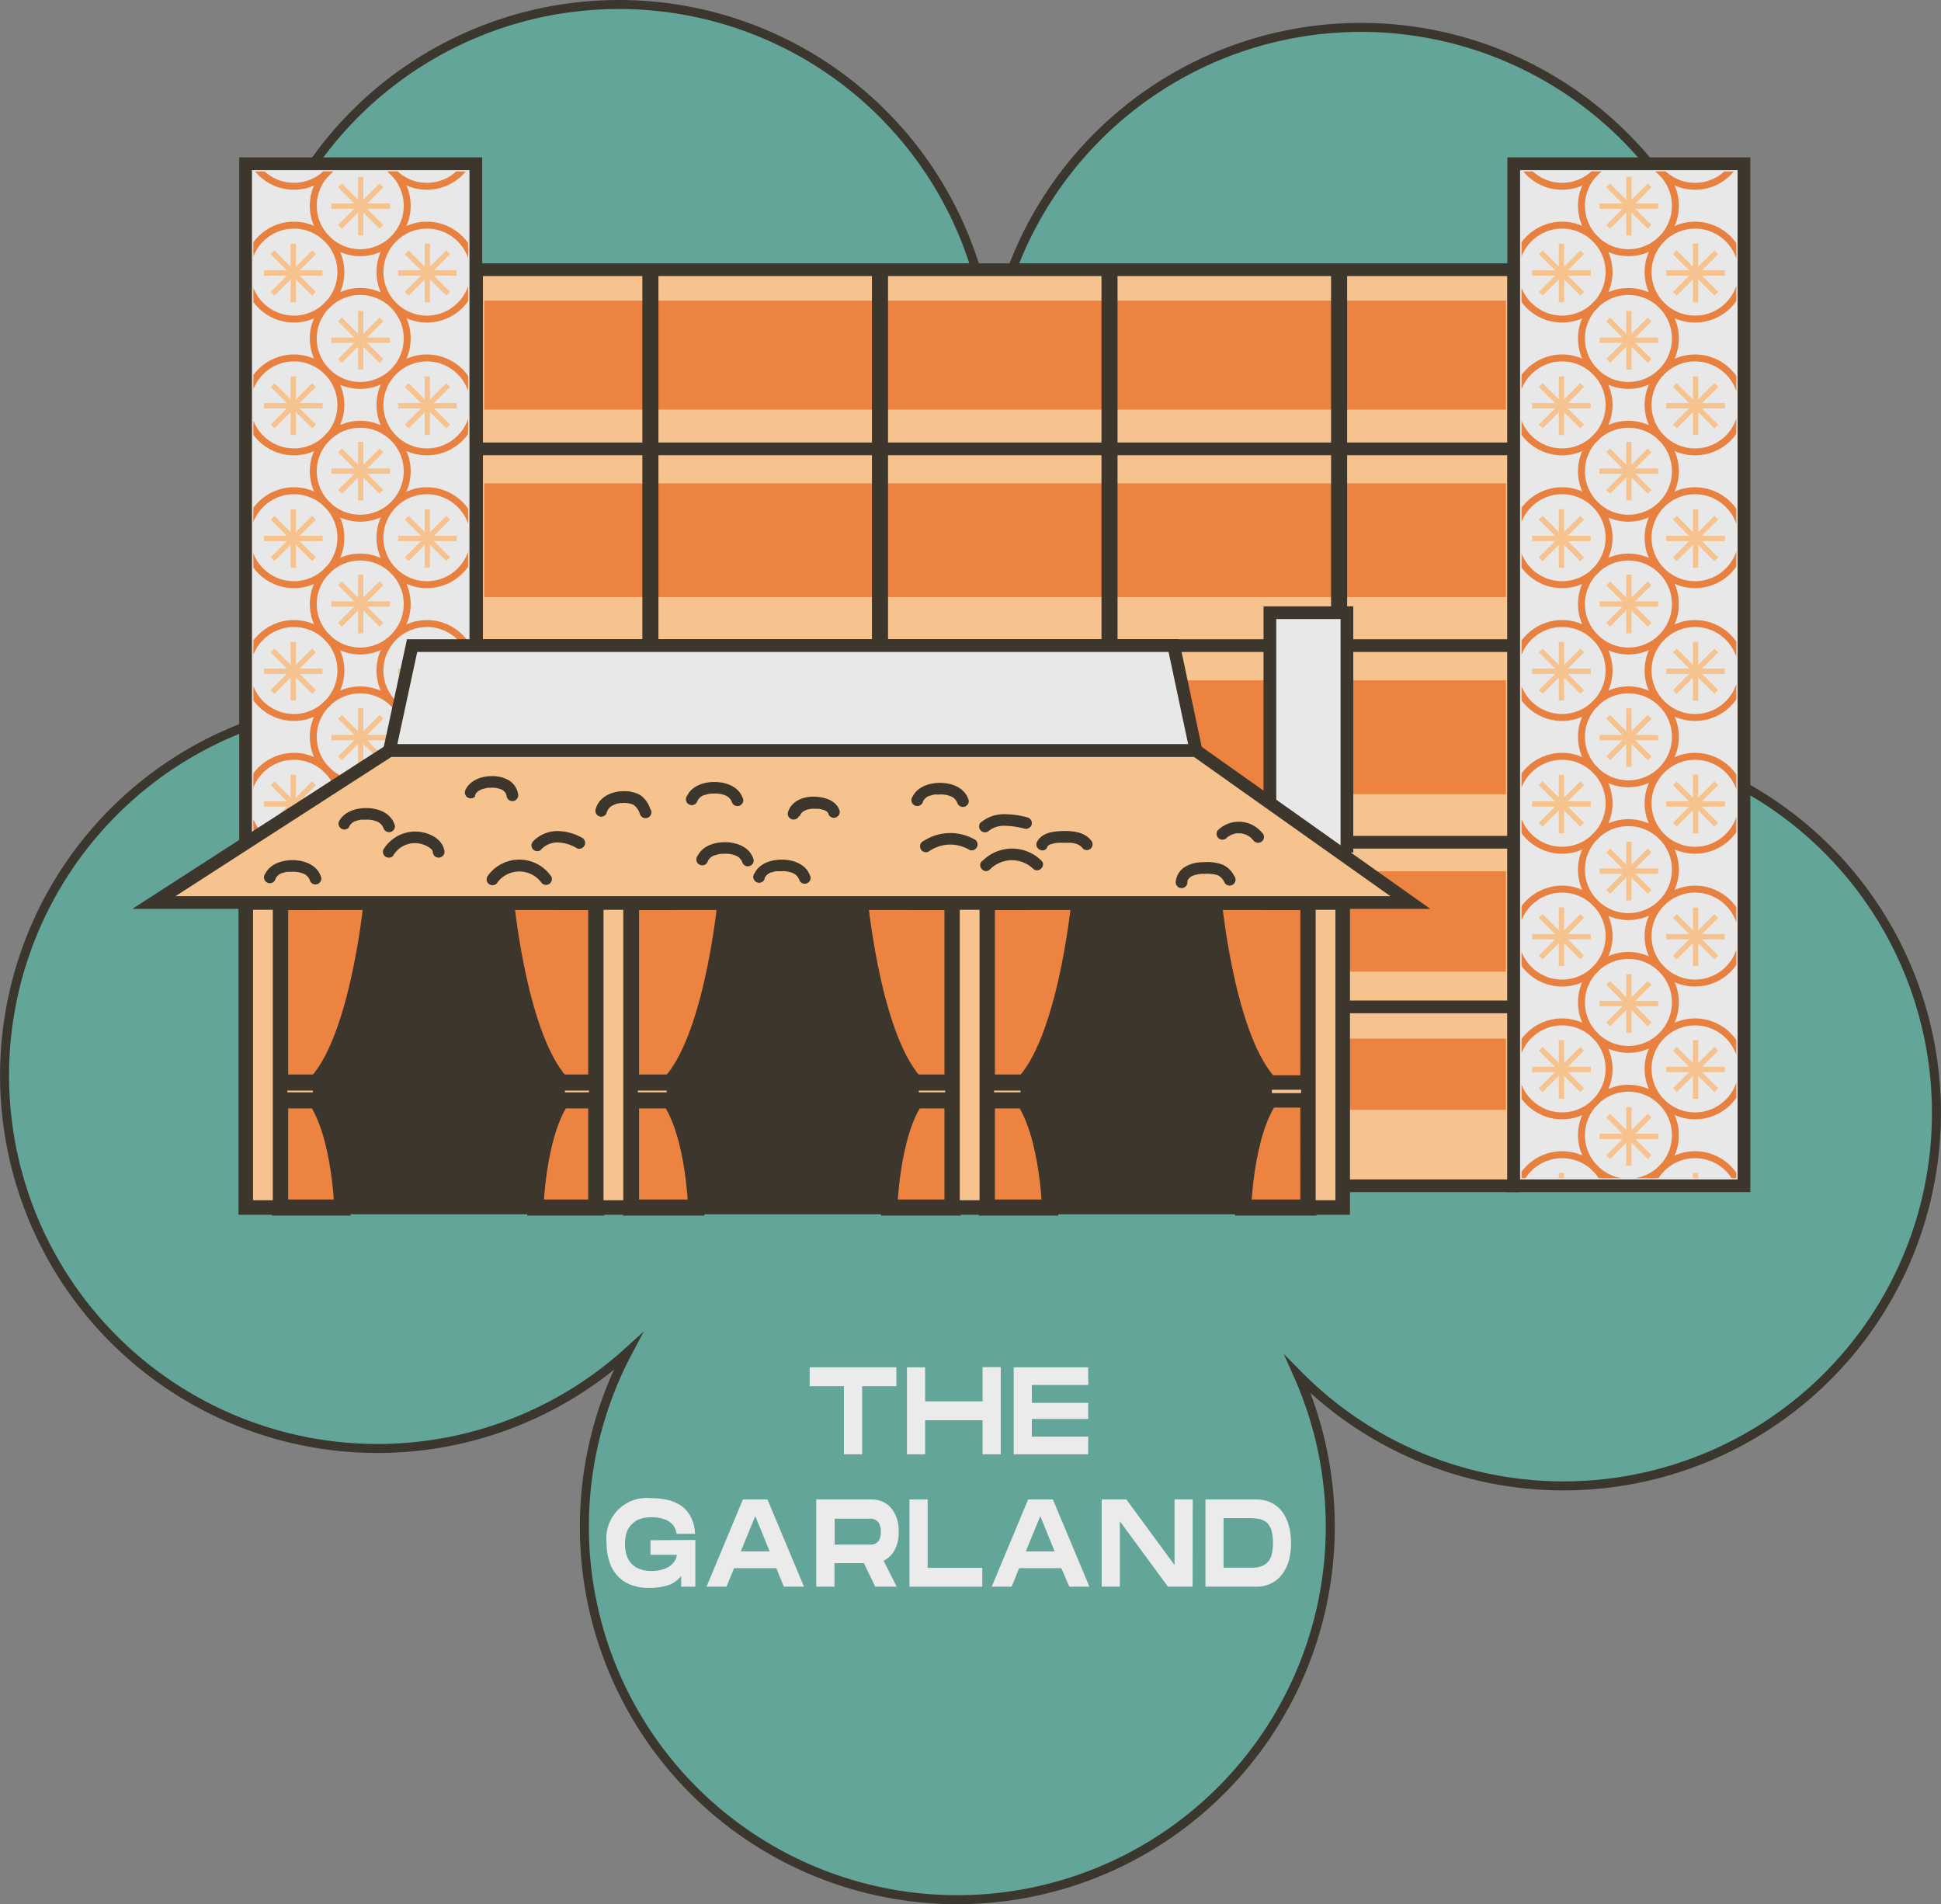 <svg id="Layer_1" data-name="Layer 1" xmlns="http://www.w3.org/2000/svg" xmlns:xlink="http://www.w3.org/1999/xlink" viewBox="0 0 329.8 323.51">
  <rect x="0" y="0" width="329.8" height="323.51" fill="#808080" stroke="none"/>
  <defs>
    <style>
      .cls-1, .cls-10, .cls-11, .cls-6, .cls-7 {
        fill: none;
      }

      .cls-2 {
        fill: #63a598;
        stroke: #3b362e;
        stroke-width: 1.53px;
      }

      .cls-10, .cls-11, .cls-13, .cls-14, .cls-15, .cls-16, .cls-2, .cls-4, .cls-6, .cls-7, .cls-8 {
        stroke-miterlimit: 10;
      }

      .cls-3 {
        fill: #ebebeb;
      }

      .cls-4 {
        fill: #e8e8e8;
      }

      .cls-10, .cls-11, .cls-13, .cls-14, .cls-15, .cls-16, .cls-4, .cls-8 {
        stroke: #3c362d;
      }

      .cls-10, .cls-4, .cls-8 {
        stroke-width: 2.16px;
      }

      .cls-5 {
        clip-path: url(#clip-path);
      }

      .cls-6 {
        stroke: #e88040;
        stroke-width: 1.18px;
      }

      .cls-7 {
        stroke: #f6c38f;
        stroke-width: 0.91px;
      }

      .cls-14, .cls-15, .cls-16, .cls-8 {
        fill: #f6c38f;
      }

      .cls-13, .cls-9 {
        fill: #ec8340;
      }

      .cls-11, .cls-13, .cls-14 {
        stroke-width: 2.73px;
      }

      .cls-12 {
        fill: #3c362d;
      }

      .cls-15 {
        stroke-width: 2.46px;
      }

      .cls-16 {
        stroke-width: 2.47px;
      }

      .cls-17 {
        clip-path: url(#clip-path-2);
      }
    </style>
    <clipPath id="clip-path" transform="translate(-413.1 113.01)">
      <rect class="cls-1" x="456.15" y="-83.88" width="36.49" height="171.03"/>
    </clipPath>
    <clipPath id="clip-path-2" transform="translate(-413.1 113.01)">
      <rect class="cls-1" x="671.63" y="-83.88" width="36.49" height="171.03"/>
    </clipPath>
  </defs>
  <g id="ARTWORK">
    <path class="cls-2" d="M728.76,115a63.36,63.36,0,0,0-60-101.49,63.36,63.36,0,0,0,34.08-82.88A63.37,63.37,0,0,0,620-103.49a63.37,63.37,0,0,0-38.48,50.65,63.37,63.37,0,0,0-67.21-59.28A63.38,63.38,0,0,0,455-44.9,63.36,63.36,0,0,0,489.22,7.47a63.37,63.37,0,1,0,30.55,109.21,63.37,63.37,0,1,0,113.86,3.85,64.84,64.84,0,0,0,6.2,5.52A63.37,63.37,0,0,0,728.76,115Z" transform="translate(-413.1 113.01)"/>
    <path class="cls-3" d="M559.59,122.49v11.57h-3.1V122.49h-5.82v-3.21h14.74v3.21Z" transform="translate(-413.1 113.01)"/>
    <path class="cls-3" d="M583.14,134.06h-3.09v-5.79h-9.76v5.79H567.2V119.28h3.09v5.78h9.76v-5.81h3.09Z" transform="translate(-413.1 113.01)"/>
    <path class="cls-3" d="M588.43,125.32H598v2.74h-9.58v3H598v3H585.34V119.28H598v3h-9.58Z" transform="translate(-413.1 113.01)"/>
    <path class="cls-3" d="M531.25,148.61v7.94h-2.41v-1.84a4.49,4.49,0,0,1-2.2,1.58,9.92,9.92,0,0,1-3.29.46,8,8,0,0,1-3-.5,5.66,5.66,0,0,1-2.24-1.46,6.21,6.21,0,0,1-1.43-2.39,9.51,9.51,0,0,1-.51-3.26,6.86,6.86,0,0,1,6-7.62,7,7,0,0,1,1.65,0,11.21,11.21,0,0,1,3.15.4,6.55,6.55,0,0,1,2.29,1.21,5.33,5.33,0,0,1,1.39,1.93,7,7,0,0,1,.55,2.51h-3.13a3.73,3.73,0,0,0-.27-.92,2.86,2.86,0,0,0-.68-.91,4,4,0,0,0-1.27-.7,6.45,6.45,0,0,0-2-.28,5.49,5.49,0,0,0-2.4.45,4,4,0,0,0-1.37,1.15,3.55,3.55,0,0,0-.63,1.45,7.17,7.17,0,0,0-.16,1.46,7.47,7.47,0,0,0,.16,1.49,3.75,3.75,0,0,0,.63,1.48,3.5,3.5,0,0,0,1.37,1.16,5.08,5.08,0,0,0,2.4.47,5.69,5.69,0,0,0,1.92-.28,3.54,3.54,0,0,0,1.29-.67,2.87,2.87,0,0,0,.77-.89,2.25,2.25,0,0,0,.27-.89h-4.47v-2.48Z" transform="translate(-413.1 113.01)"/>
    <path class="cls-3" d="M545,153.4h-7.17l-1.29,3.15h-3.39l6.18-14.82h4.17l6.21,14.82h-3.42Zm-1.13-2.85-2.44-6-2.46,6Z" transform="translate(-413.1 113.01)"/>
    <path class="cls-3" d="M565.14,150.26a4.24,4.24,0,0,1-1.91,1.88l2.23,4.41h-3.65l-1.92-4h-5v4h-3.1V141.73h9.42a4.4,4.4,0,0,1,1.86.38,4.24,4.24,0,0,1,1.47,1.11,5.69,5.69,0,0,1,.93,1.71,6.58,6.58,0,0,1,.33,2.24A6.36,6.36,0,0,1,565.14,150.26Zm-10.22-.86h6.26a1.57,1.57,0,0,0,.76-.23,1.6,1.6,0,0,0,.59-.67,2.94,2.94,0,0,0,.23-1.28,3.3,3.3,0,0,0-.23-1.31,1.7,1.7,0,0,0-.59-.66,1.85,1.85,0,0,0-.76-.25h-6.26Z" transform="translate(-413.1 113.01)"/>
    <path class="cls-3" d="M580,156.55H567.63V141.73h3.09v11.62H580Z" transform="translate(-413.1 113.01)"/>
    <path class="cls-3" d="M593.43,153.4h-7.17L585,156.55h-3.39l6.18-14.82H592l6.2,14.82h-3.41Zm-1.14-2.85-2.43-6-2.46,6Z" transform="translate(-413.1 113.01)"/>
    <path class="cls-3" d="M615.74,156.55h-4.19l-8.17-11.11v11.11h-3.09V141.73h4.19l8.19,11.14V141.73h3.09Z" transform="translate(-413.1 113.01)"/>
    <path class="cls-3" d="M628.86,142.17a5.16,5.16,0,0,1,1.87,1.36,7,7,0,0,1,1.27,2.33,11.62,11.62,0,0,1,0,6.56,7,7,0,0,1-1.29,2.31,5,5,0,0,1-1.87,1.37,5.48,5.48,0,0,1-2.22.45h-8.7V141.73h8.7A5.92,5.92,0,0,1,628.86,142.17Zm-1.8,11a2.49,2.49,0,0,0,1.25-.61,2.81,2.81,0,0,0,.81-1.27,8.7,8.7,0,0,0,0-4.36,3.21,3.21,0,0,0-.81-1.3,2.87,2.87,0,0,0-1.25-.58,8.37,8.37,0,0,0-1.58-.15H621v8.42h4.45a7.24,7.24,0,0,0,1.61-.12Z" transform="translate(-413.1 113.01)"/>
    <rect class="cls-4" x="41.73" y="27.82" width="39.12" height="173.63"/>
    <g class="cls-5">
      <g>
        <circle class="cls-6" cx="49.94" cy="23.67" r="7.98"/>
        <circle class="cls-6" cx="61.21" cy="34.95" r="7.98"/>
        <circle class="cls-6" cx="61.21" cy="11.42" r="7.98"/>
        <circle class="cls-6" cx="72.54" cy="23.67" r="7.98"/>
        <circle class="cls-6" cx="49.94" cy="46.23" r="7.98"/>
        <circle class="cls-6" cx="61.21" cy="57.5" r="7.98"/>
        <circle class="cls-6" cx="72.54" cy="46.23" r="7.98"/>
        <circle class="cls-6" cx="49.94" cy="68.79" r="7.98"/>
        <circle class="cls-6" cx="61.21" cy="80.06" r="7.98"/>
        <circle class="cls-6" cx="72.54" cy="68.79" r="7.98"/>
        <circle class="cls-6" cx="49.94" cy="91.35" r="7.98"/>
        <circle class="cls-6" cx="61.21" cy="102.62" r="7.98"/>
        <circle class="cls-6" cx="72.54" cy="91.35" r="7.98"/>
        <circle class="cls-6" cx="49.94" cy="113.91" r="7.98"/>
        <circle class="cls-6" cx="61.21" cy="125.18" r="7.98"/>
        <circle class="cls-6" cx="72.54" cy="113.91" r="7.98"/>
        <circle class="cls-6" cx="49.94" cy="136.47" r="7.98"/>
        <circle class="cls-6" cx="61.21" cy="147.74" r="7.98"/>
        <circle class="cls-6" cx="72.54" cy="136.47" r="7.98"/>
        <circle class="cls-6" cx="49.94" cy="159.03" r="7.98"/>
        <circle class="cls-6" cx="61.21" cy="170.3" r="7.98"/>
        <circle class="cls-6" cx="72.54" cy="159.03" r="7.98"/>
        <circle class="cls-6" cx="49.94" cy="181.59" r="7.98"/>
        <circle class="cls-6" cx="61.21" cy="192.86" r="7.98"/>
        <circle class="cls-6" cx="72.54" cy="181.59" r="7.98"/>
        <circle class="cls-6" cx="49.94" cy="204.15" r="7.98"/>
        <circle class="cls-6" cx="61.21" cy="215.42" r="7.98"/>
        <circle class="cls-6" cx="72.54" cy="204.15" r="7.98"/>
        <line class="cls-7" x1="61.29" y1="6.63" x2="61.29" y2="16.59"/>
        <line class="cls-7" x1="66.27" y1="11.61" x2="56.31" y2="11.61"/>
        <line class="cls-7" x1="64.81" y1="8.09" x2="57.77" y2="15.13"/>
        <line class="cls-7" x1="64.81" y1="15.13" x2="57.77" y2="8.09"/>
        <line class="cls-7" x1="61.29" y1="30.04" x2="61.29" y2="40"/>
        <line class="cls-7" x1="66.27" y1="35.02" x2="56.31" y2="35.02"/>
        <line class="cls-7" x1="64.81" y1="31.5" x2="57.77" y2="38.54"/>
        <line class="cls-7" x1="64.81" y1="38.54" x2="57.77" y2="31.5"/>
        <line class="cls-7" x1="61.29" y1="52.82" x2="61.29" y2="62.78"/>
        <line class="cls-7" x1="66.27" y1="57.8" x2="56.31" y2="57.8"/>
        <line class="cls-7" x1="64.81" y1="54.28" x2="57.77" y2="61.32"/>
        <line class="cls-7" x1="64.81" y1="61.32" x2="57.77" y2="54.28"/>
        <line class="cls-7" x1="61.29" y1="75.06" x2="61.29" y2="85.02"/>
        <line class="cls-7" x1="66.27" y1="80.04" x2="56.31" y2="80.04"/>
        <line class="cls-7" x1="64.81" y1="76.52" x2="57.77" y2="83.56"/>
        <line class="cls-7" x1="64.81" y1="83.56" x2="57.77" y2="76.52"/>
        <line class="cls-7" x1="61.29" y1="97.63" x2="61.29" y2="107.59"/>
        <line class="cls-7" x1="66.27" y1="102.61" x2="56.31" y2="102.61"/>
        <line class="cls-7" x1="64.81" y1="99.09" x2="57.77" y2="106.13"/>
        <line class="cls-7" x1="64.81" y1="106.13" x2="57.77" y2="99.09"/>
        <line class="cls-7" x1="61.29" y1="120.33" x2="61.29" y2="130.29"/>
        <line class="cls-7" x1="66.27" y1="125.31" x2="56.31" y2="125.31"/>
        <line class="cls-7" x1="64.81" y1="121.79" x2="57.77" y2="128.83"/>
        <line class="cls-7" x1="64.81" y1="128.83" x2="57.77" y2="121.79"/>
        <line class="cls-7" x1="61.29" y1="143.02" x2="61.29" y2="152.98"/>
        <line class="cls-7" x1="66.27" y1="148" x2="56.31" y2="148"/>
        <line class="cls-7" x1="64.81" y1="144.48" x2="57.77" y2="151.52"/>
        <line class="cls-7" x1="64.81" y1="151.52" x2="57.77" y2="144.48"/>
        <line class="cls-7" x1="61.29" y1="165.52" x2="61.29" y2="175.48"/>
        <line class="cls-7" x1="66.27" y1="170.5" x2="56.31" y2="170.5"/>
        <line class="cls-7" x1="64.81" y1="166.98" x2="57.77" y2="174.02"/>
        <line class="cls-7" x1="64.81" y1="174.02" x2="57.77" y2="166.98"/>
        <line class="cls-7" x1="61.29" y1="188.08" x2="61.29" y2="198.04"/>
        <line class="cls-7" x1="66.27" y1="193.06" x2="56.31" y2="193.06"/>
        <line class="cls-7" x1="64.81" y1="189.54" x2="57.77" y2="196.58"/>
        <line class="cls-7" x1="64.81" y1="196.58" x2="57.77" y2="189.54"/>
        <line class="cls-7" x1="61.29" y1="210.63" x2="61.29" y2="220.59"/>
        <line class="cls-7" x1="66.27" y1="215.61" x2="56.31" y2="215.61"/>
        <line class="cls-7" x1="64.81" y1="212.09" x2="57.77" y2="219.13"/>
        <line class="cls-7" x1="64.81" y1="219.13" x2="57.77" y2="212.09"/>
        <line class="cls-7" x1="72.62" y1="41.4" x2="72.62" y2="51.36"/>
        <line class="cls-7" x1="77.6" y1="46.38" x2="67.65" y2="46.38"/>
        <line class="cls-7" x1="76.15" y1="42.86" x2="69.1" y2="49.9"/>
        <line class="cls-7" x1="76.15" y1="49.9" x2="69.1" y2="42.86"/>
        <line class="cls-7" x1="49.83" y1="41.4" x2="49.83" y2="51.36"/>
        <line class="cls-7" x1="54.81" y1="46.38" x2="44.85" y2="46.38"/>
        <line class="cls-7" x1="53.35" y1="42.86" x2="46.31" y2="49.9"/>
        <line class="cls-7" x1="53.35" y1="49.9" x2="46.31" y2="42.86"/>
        <line class="cls-7" x1="72.62" y1="63.95" x2="72.62" y2="73.91"/>
        <line class="cls-7" x1="77.6" y1="68.93" x2="67.65" y2="68.93"/>
        <line class="cls-7" x1="76.15" y1="65.41" x2="69.1" y2="72.45"/>
        <line class="cls-7" x1="76.15" y1="72.45" x2="69.1" y2="65.41"/>
        <line class="cls-7" x1="49.83" y1="63.95" x2="49.83" y2="73.91"/>
        <line class="cls-7" x1="54.81" y1="68.93" x2="44.85" y2="68.93"/>
        <line class="cls-7" x1="53.35" y1="65.41" x2="46.31" y2="72.45"/>
        <line class="cls-7" x1="53.35" y1="72.45" x2="46.31" y2="65.41"/>
        <line class="cls-7" x1="72.62" y1="86.51" x2="72.62" y2="96.46"/>
        <line class="cls-7" x1="77.6" y1="91.48" x2="67.65" y2="91.48"/>
        <line class="cls-7" x1="76.15" y1="87.96" x2="69.1" y2="95.01"/>
        <line class="cls-7" x1="76.15" y1="95.01" x2="69.1" y2="87.96"/>
        <line class="cls-7" x1="49.83" y1="86.51" x2="49.83" y2="96.46"/>
        <line class="cls-7" x1="54.81" y1="91.48" x2="44.85" y2="91.48"/>
        <line class="cls-7" x1="53.35" y1="87.96" x2="46.31" y2="95.01"/>
        <line class="cls-7" x1="53.35" y1="95.01" x2="46.31" y2="87.96"/>
        <line class="cls-7" x1="72.62" y1="109.06" x2="72.62" y2="119.01"/>
        <line class="cls-7" x1="77.6" y1="114.04" x2="67.65" y2="114.04"/>
        <line class="cls-7" x1="76.15" y1="110.52" x2="69.1" y2="117.56"/>
        <line class="cls-7" x1="76.15" y1="117.56" x2="69.1" y2="110.52"/>
        <line class="cls-7" x1="49.83" y1="109.06" x2="49.83" y2="119.01"/>
        <line class="cls-7" x1="54.81" y1="114.04" x2="44.85" y2="114.04"/>
        <line class="cls-7" x1="53.35" y1="110.52" x2="46.31" y2="117.56"/>
        <line class="cls-7" x1="53.35" y1="117.56" x2="46.31" y2="110.52"/>
        <line class="cls-7" x1="72.62" y1="131.61" x2="72.62" y2="141.57"/>
        <line class="cls-7" x1="77.6" y1="136.59" x2="67.65" y2="136.59"/>
        <line class="cls-7" x1="76.15" y1="133.07" x2="69.1" y2="140.11"/>
        <line class="cls-7" x1="76.15" y1="140.11" x2="69.1" y2="133.07"/>
        <line class="cls-7" x1="49.83" y1="131.61" x2="49.83" y2="141.57"/>
        <line class="cls-7" x1="54.81" y1="136.59" x2="44.85" y2="136.59"/>
        <line class="cls-7" x1="53.35" y1="133.07" x2="46.31" y2="140.11"/>
        <line class="cls-7" x1="53.35" y1="140.11" x2="46.31" y2="133.07"/>
        <line class="cls-7" x1="72.62" y1="154.16" x2="72.62" y2="164.12"/>
        <line class="cls-7" x1="77.6" y1="159.14" x2="67.65" y2="159.14"/>
        <line class="cls-7" x1="76.15" y1="155.62" x2="69.1" y2="162.66"/>
        <line class="cls-7" x1="76.15" y1="162.66" x2="69.1" y2="155.62"/>
        <line class="cls-7" x1="49.83" y1="154.16" x2="49.83" y2="164.12"/>
        <line class="cls-7" x1="54.81" y1="159.14" x2="44.85" y2="159.14"/>
        <line class="cls-7" x1="53.35" y1="155.62" x2="46.31" y2="162.66"/>
        <line class="cls-7" x1="53.35" y1="162.66" x2="46.31" y2="155.62"/>
        <line class="cls-7" x1="72.62" y1="176.71" x2="72.62" y2="186.67"/>
        <line class="cls-7" x1="77.6" y1="181.69" x2="67.65" y2="181.69"/>
        <line class="cls-7" x1="76.15" y1="178.17" x2="69.1" y2="185.21"/>
        <line class="cls-7" x1="76.15" y1="185.21" x2="69.1" y2="178.17"/>
        <line class="cls-7" x1="49.83" y1="176.71" x2="49.83" y2="186.67"/>
        <line class="cls-7" x1="54.81" y1="181.69" x2="44.85" y2="181.69"/>
        <line class="cls-7" x1="53.35" y1="178.17" x2="46.31" y2="185.21"/>
        <line class="cls-7" x1="53.35" y1="185.21" x2="46.31" y2="178.17"/>
        <line class="cls-7" x1="72.62" y1="199.26" x2="72.62" y2="209.22"/>
        <line class="cls-7" x1="77.6" y1="204.24" x2="67.65" y2="204.24"/>
        <line class="cls-7" x1="76.15" y1="200.72" x2="69.1" y2="207.76"/>
        <line class="cls-7" x1="76.15" y1="207.76" x2="69.1" y2="200.72"/>
        <line class="cls-7" x1="49.83" y1="199.26" x2="49.83" y2="209.22"/>
        <line class="cls-7" x1="54.81" y1="204.24" x2="44.85" y2="204.24"/>
        <line class="cls-7" x1="53.35" y1="200.72" x2="46.31" y2="207.76"/>
        <line class="cls-7" x1="53.35" y1="207.76" x2="46.31" y2="200.72"/>
        <line class="cls-7" x1="72.62" y1="18.71" x2="72.62" y2="28.66"/>
        <line class="cls-7" x1="77.6" y1="23.69" x2="67.65" y2="23.69"/>
        <line class="cls-7" x1="76.15" y1="20.17" x2="69.1" y2="27.21"/>
        <line class="cls-7" x1="76.15" y1="27.21" x2="69.1" y2="20.17"/>
        <line class="cls-7" x1="49.83" y1="18.71" x2="49.83" y2="28.66"/>
        <line class="cls-7" x1="54.81" y1="23.69" x2="44.85" y2="23.69"/>
        <line class="cls-7" x1="53.35" y1="20.17" x2="46.31" y2="27.21"/>
        <line class="cls-7" x1="53.35" y1="27.21" x2="46.31" y2="20.17"/>
      </g>
    </g>
    <rect class="cls-8" x="80.98" y="45.82" width="176.23" height="155.63"/>
    <rect class="cls-9" x="82.27" y="82.12" width="173.61" height="19.32"/>
    <rect class="cls-9" x="82.27" y="115.59" width="173.61" height="19.32"/>
    <rect class="cls-9" x="82.27" y="51.08" width="173.61" height="18.51"/>
    <rect class="cls-9" x="82.27" y="148.03" width="173.61" height="17.04"/>
    <rect class="cls-9" x="82.27" y="176.45" width="173.61" height="12.11"/>
    <line class="cls-10" x1="80.79" y1="76.26" x2="257.2" y2="76.26"/>
    <line class="cls-10" x1="80.79" y1="109.68" x2="257.2" y2="109.68"/>
    <line class="cls-10" x1="80.79" y1="143.09" x2="257.2" y2="143.09"/>
    <line class="cls-10" x1="80.79" y1="171.06" x2="257.2" y2="171.06"/>
    <line class="cls-11" x1="110.51" y1="45.82" x2="110.51" y2="110.15"/>
    <line class="cls-11" x1="149.52" y1="45.82" x2="149.52" y2="138.56"/>
    <line class="cls-11" x1="188.52" y1="45.82" x2="188.52" y2="166.97"/>
    <line class="cls-11" x1="227.53" y1="45.82" x2="227.53" y2="200.84"/>
    <rect class="cls-4" x="257.2" y="27.82" width="39.12" height="173.63"/>
    <rect class="cls-12" x="48.9" y="153.33" width="173.42" height="52.96"/>
    <path class="cls-13" d="M476.25,40.22s-2.47,25.91-10.79,32c5.35,5.1,5.8,19.92,5.8,19.92H460.7V40.24Z" transform="translate(-413.1 113.01)"/>
    <polyline class="cls-14" points="48.15 183.91 54.52 183.91 54.52 186.94 48.15 186.94"/>
    <path class="cls-13" d="M499.09,40.22s2.47,25.91,10.79,32c-5.35,5.1-5.8,19.92-5.8,19.92h10.33V40.24Z" transform="translate(-413.1 113.01)"/>
    <polyline class="cls-14" points="100.78 183.91 94.62 183.91 94.62 186.94 100.78 186.94"/>
    <path class="cls-13" d="M536.38,40.22s-2.48,25.91-10.8,32c5.36,5.1,5.81,19.92,5.81,19.92H520.32V40.24Z" transform="translate(-413.1 113.01)"/>
    <polyline class="cls-14" points="107.22 183.91 114.64 183.91 114.64 186.94 107.22 186.94"/>
    <path class="cls-13" d="M559.22,40.22s2.47,25.91,10.79,32c-5.36,5.1-5.8,19.92-5.8,19.92h10.73V40.24Z" transform="translate(-413.1 113.01)"/>
    <polyline class="cls-14" points="161.67 183.91 154.75 183.91 154.75 186.94 161.67 186.94"/>
    <path class="cls-13" d="M596.5,40.22s-2.47,25.91-10.79,32c5.36,5.1,5.8,19.92,5.8,19.92H580.78V40.24Z" transform="translate(-413.1 113.01)"/>
    <polyline class="cls-14" points="167.68 183.91 174.77 183.91 174.77 186.94 167.68 186.94"/>
    <path class="cls-13" d="M619.35,40.22s2.47,25.91,10.79,32c-5.36,5.1-5.8,19.92-5.8,19.92h11.07V40.24Z" transform="translate(-413.1 113.01)"/>
    <polyline class="cls-15" points="222.13 183.91 214.88 183.91 214.88 186.94 222.13 186.94"/>
    <rect class="cls-16" x="161.84" y="153.33" width="5.83" height="51.81"/>
    <rect class="cls-16" x="222.31" y="153.33" width="5.83" height="51.81"/>
    <rect class="cls-16" x="41.76" y="153.33" width="5.83" height="51.81"/>
    <rect class="cls-16" x="101.31" y="153.33" width="5.83" height="51.81"/>
    <polygon class="cls-4" points="203.22 127.53 66.17 127.53 70.02 109.68 199.43 109.68 203.22 127.53"/>
    <polyline class="cls-4" points="215.77 135.97 215.77 104.09 228.86 104.09 228.86 144.83"/>
    <polygon class="cls-8" points="239.64 153.33 26.15 153.33 66.17 127.52 203.22 127.52 239.64 153.33"/>
    <g class="cls-17">
      <g>
        <circle class="cls-6" cx="265.42" cy="23.67" r="7.98"/>
        <circle class="cls-6" cx="276.69" cy="34.95" r="7.98"/>
        <circle class="cls-6" cx="276.69" cy="11.42" r="7.98"/>
        <circle class="cls-6" cx="288.01" cy="23.67" r="7.98"/>
        <circle class="cls-6" cx="265.42" cy="46.23" r="7.98"/>
        <circle class="cls-6" cx="276.69" cy="57.5" r="7.98"/>
        <circle class="cls-6" cx="288.01" cy="46.23" r="7.98"/>
        <circle class="cls-6" cx="265.42" cy="68.79" r="7.98"/>
        <circle class="cls-6" cx="276.69" cy="80.06" r="7.98"/>
        <circle class="cls-6" cx="288.01" cy="68.79" r="7.98"/>
        <circle class="cls-6" cx="265.42" cy="91.35" r="7.98"/>
        <circle class="cls-6" cx="276.69" cy="102.62" r="7.98"/>
        <circle class="cls-6" cx="288.01" cy="91.35" r="7.98"/>
        <circle class="cls-6" cx="265.42" cy="113.91" r="7.98"/>
        <circle class="cls-6" cx="276.69" cy="125.18" r="7.98"/>
        <circle class="cls-6" cx="288.01" cy="113.91" r="7.98"/>
        <circle class="cls-6" cx="265.42" cy="136.47" r="7.98"/>
        <circle class="cls-6" cx="276.69" cy="147.74" r="7.98"/>
        <circle class="cls-6" cx="288.01" cy="136.47" r="7.98"/>
        <circle class="cls-6" cx="265.42" cy="159.03" r="7.98"/>
        <circle class="cls-6" cx="276.69" cy="170.3" r="7.98"/>
        <circle class="cls-6" cx="288.01" cy="159.03" r="7.98"/>
        <circle class="cls-6" cx="265.42" cy="181.59" r="7.98"/>
        <circle class="cls-6" cx="276.69" cy="192.86" r="7.98"/>
        <circle class="cls-6" cx="288.01" cy="181.59" r="7.98"/>
        <circle class="cls-6" cx="265.42" cy="204.15" r="7.98"/>
        <circle class="cls-6" cx="276.69" cy="215.42" r="7.98"/>
        <circle class="cls-6" cx="288.01" cy="204.15" r="7.98"/>
        <line class="cls-7" x1="276.77" y1="6.63" x2="276.77" y2="16.59"/>
        <line class="cls-7" x1="281.75" y1="11.61" x2="271.79" y2="11.61"/>
        <line class="cls-7" x1="280.29" y1="8.09" x2="273.25" y2="15.13"/>
        <line class="cls-7" x1="280.29" y1="15.13" x2="273.25" y2="8.09"/>
        <line class="cls-7" x1="276.77" y1="30.04" x2="276.77" y2="40"/>
        <line class="cls-7" x1="281.75" y1="35.02" x2="271.79" y2="35.02"/>
        <line class="cls-7" x1="280.29" y1="31.5" x2="273.25" y2="38.54"/>
        <line class="cls-7" x1="280.29" y1="38.54" x2="273.25" y2="31.5"/>
        <line class="cls-7" x1="276.77" y1="52.82" x2="276.77" y2="62.78"/>
        <line class="cls-7" x1="281.75" y1="57.8" x2="271.79" y2="57.8"/>
        <line class="cls-7" x1="280.29" y1="54.28" x2="273.25" y2="61.32"/>
        <line class="cls-7" x1="280.29" y1="61.32" x2="273.25" y2="54.28"/>
        <line class="cls-7" x1="276.77" y1="75.06" x2="276.77" y2="85.02"/>
        <line class="cls-7" x1="281.75" y1="80.04" x2="271.79" y2="80.04"/>
        <line class="cls-7" x1="280.29" y1="76.52" x2="273.25" y2="83.56"/>
        <line class="cls-7" x1="280.29" y1="83.56" x2="273.25" y2="76.52"/>
        <line class="cls-7" x1="276.77" y1="97.63" x2="276.77" y2="107.59"/>
        <line class="cls-7" x1="281.75" y1="102.61" x2="271.79" y2="102.61"/>
        <line class="cls-7" x1="280.29" y1="99.09" x2="273.25" y2="106.13"/>
        <line class="cls-7" x1="280.29" y1="106.13" x2="273.25" y2="99.09"/>
        <line class="cls-7" x1="276.77" y1="120.33" x2="276.77" y2="130.29"/>
        <line class="cls-7" x1="281.75" y1="125.31" x2="271.79" y2="125.31"/>
        <line class="cls-7" x1="280.29" y1="121.79" x2="273.25" y2="128.83"/>
        <line class="cls-7" x1="280.29" y1="128.83" x2="273.25" y2="121.79"/>
        <line class="cls-7" x1="276.77" y1="143.02" x2="276.77" y2="152.98"/>
        <line class="cls-7" x1="281.75" y1="148" x2="271.79" y2="148"/>
        <line class="cls-7" x1="280.29" y1="144.48" x2="273.25" y2="151.52"/>
        <line class="cls-7" x1="280.29" y1="151.52" x2="273.25" y2="144.48"/>
        <line class="cls-7" x1="276.77" y1="165.52" x2="276.77" y2="175.48"/>
        <line class="cls-7" x1="281.75" y1="170.5" x2="271.79" y2="170.5"/>
        <line class="cls-7" x1="280.29" y1="166.98" x2="273.25" y2="174.02"/>
        <line class="cls-7" x1="280.29" y1="174.02" x2="273.25" y2="166.98"/>
        <line class="cls-7" x1="276.77" y1="188.08" x2="276.77" y2="198.04"/>
        <line class="cls-7" x1="281.75" y1="193.06" x2="271.79" y2="193.06"/>
        <line class="cls-7" x1="280.29" y1="189.54" x2="273.25" y2="196.58"/>
        <line class="cls-7" x1="280.29" y1="196.58" x2="273.25" y2="189.54"/>
        <line class="cls-7" x1="276.77" y1="210.63" x2="276.77" y2="220.59"/>
        <line class="cls-7" x1="281.75" y1="215.61" x2="271.79" y2="215.61"/>
        <line class="cls-7" x1="280.29" y1="212.09" x2="273.25" y2="219.13"/>
        <line class="cls-7" x1="280.29" y1="219.13" x2="273.25" y2="212.09"/>
        <line class="cls-7" x1="288.1" y1="41.4" x2="288.1" y2="51.36"/>
        <line class="cls-7" x1="293.08" y1="46.38" x2="283.12" y2="46.38"/>
        <line class="cls-7" x1="291.62" y1="42.86" x2="284.58" y2="49.9"/>
        <line class="cls-7" x1="291.62" y1="49.9" x2="284.58" y2="42.86"/>
        <line class="cls-7" x1="265.31" y1="41.4" x2="265.31" y2="51.36"/>
        <line class="cls-7" x1="270.29" y1="46.38" x2="260.33" y2="46.38"/>
        <line class="cls-7" x1="268.83" y1="42.86" x2="261.79" y2="49.9"/>
        <line class="cls-7" x1="268.83" y1="49.9" x2="261.79" y2="42.86"/>
        <line class="cls-7" x1="288.1" y1="63.95" x2="288.1" y2="73.91"/>
        <line class="cls-7" x1="293.08" y1="68.93" x2="283.12" y2="68.93"/>
        <line class="cls-7" x1="291.62" y1="65.41" x2="284.58" y2="72.45"/>
        <line class="cls-7" x1="291.62" y1="72.45" x2="284.58" y2="65.41"/>
        <line class="cls-7" x1="265.31" y1="63.95" x2="265.31" y2="73.91"/>
        <line class="cls-7" x1="270.29" y1="68.93" x2="260.33" y2="68.93"/>
        <line class="cls-7" x1="268.83" y1="65.41" x2="261.79" y2="72.45"/>
        <line class="cls-7" x1="268.83" y1="72.45" x2="261.79" y2="65.41"/>
        <line class="cls-7" x1="288.1" y1="86.51" x2="288.1" y2="96.46"/>
        <line class="cls-7" x1="293.08" y1="91.48" x2="283.12" y2="91.48"/>
        <line class="cls-7" x1="291.62" y1="87.96" x2="284.58" y2="95.01"/>
        <line class="cls-7" x1="291.62" y1="95.01" x2="284.58" y2="87.96"/>
        <line class="cls-7" x1="265.31" y1="86.51" x2="265.31" y2="96.46"/>
        <line class="cls-7" x1="270.29" y1="91.48" x2="260.33" y2="91.48"/>
        <line class="cls-7" x1="268.83" y1="87.96" x2="261.79" y2="95.01"/>
        <line class="cls-7" x1="268.83" y1="95.01" x2="261.79" y2="87.96"/>
        <line class="cls-7" x1="288.1" y1="109.06" x2="288.1" y2="119.01"/>
        <line class="cls-7" x1="293.08" y1="114.04" x2="283.12" y2="114.04"/>
        <line class="cls-7" x1="291.62" y1="110.52" x2="284.58" y2="117.56"/>
        <line class="cls-7" x1="291.62" y1="117.56" x2="284.58" y2="110.52"/>
        <line class="cls-7" x1="265.31" y1="109.06" x2="265.31" y2="119.01"/>
        <line class="cls-7" x1="270.29" y1="114.04" x2="260.33" y2="114.04"/>
        <line class="cls-7" x1="268.83" y1="110.52" x2="261.79" y2="117.56"/>
        <line class="cls-7" x1="268.83" y1="117.56" x2="261.79" y2="110.52"/>
        <line class="cls-7" x1="288.1" y1="131.61" x2="288.1" y2="141.57"/>
        <line class="cls-7" x1="293.08" y1="136.59" x2="283.12" y2="136.59"/>
        <line class="cls-7" x1="291.62" y1="133.07" x2="284.58" y2="140.11"/>
        <line class="cls-7" x1="291.62" y1="140.11" x2="284.58" y2="133.07"/>
        <line class="cls-7" x1="265.31" y1="131.61" x2="265.31" y2="141.57"/>
        <line class="cls-7" x1="270.29" y1="136.59" x2="260.33" y2="136.59"/>
        <line class="cls-7" x1="268.83" y1="133.07" x2="261.79" y2="140.11"/>
        <line class="cls-7" x1="268.83" y1="140.11" x2="261.79" y2="133.07"/>
        <line class="cls-7" x1="288.1" y1="154.16" x2="288.1" y2="164.12"/>
        <line class="cls-7" x1="293.08" y1="159.14" x2="283.12" y2="159.14"/>
        <line class="cls-7" x1="291.62" y1="155.62" x2="284.58" y2="162.66"/>
        <line class="cls-7" x1="291.62" y1="162.66" x2="284.58" y2="155.62"/>
        <line class="cls-7" x1="265.31" y1="154.16" x2="265.31" y2="164.12"/>
        <line class="cls-7" x1="270.29" y1="159.14" x2="260.33" y2="159.14"/>
        <line class="cls-7" x1="268.83" y1="155.62" x2="261.79" y2="162.66"/>
        <line class="cls-7" x1="268.83" y1="162.66" x2="261.79" y2="155.62"/>
        <line class="cls-7" x1="288.1" y1="176.71" x2="288.1" y2="186.67"/>
        <line class="cls-7" x1="293.08" y1="181.69" x2="283.12" y2="181.69"/>
        <line class="cls-7" x1="291.62" y1="178.17" x2="284.58" y2="185.21"/>
        <line class="cls-7" x1="291.62" y1="185.21" x2="284.58" y2="178.17"/>
        <line class="cls-7" x1="265.31" y1="176.71" x2="265.31" y2="186.67"/>
        <line class="cls-7" x1="270.29" y1="181.69" x2="260.33" y2="181.69"/>
        <line class="cls-7" x1="268.83" y1="178.17" x2="261.79" y2="185.21"/>
        <line class="cls-7" x1="268.83" y1="185.21" x2="261.79" y2="178.17"/>
        <line class="cls-7" x1="288.1" y1="199.26" x2="288.1" y2="209.22"/>
        <line class="cls-7" x1="293.08" y1="204.24" x2="283.12" y2="204.24"/>
        <line class="cls-7" x1="291.62" y1="200.72" x2="284.58" y2="207.76"/>
        <line class="cls-7" x1="291.62" y1="207.76" x2="284.58" y2="200.72"/>
        <line class="cls-7" x1="265.31" y1="199.26" x2="265.31" y2="209.22"/>
        <line class="cls-7" x1="270.29" y1="204.24" x2="260.33" y2="204.24"/>
        <line class="cls-7" x1="268.83" y1="200.72" x2="261.79" y2="207.76"/>
        <line class="cls-7" x1="268.83" y1="207.76" x2="261.79" y2="200.72"/>
        <line class="cls-7" x1="288.1" y1="18.71" x2="288.1" y2="28.66"/>
        <line class="cls-7" x1="293.08" y1="23.69" x2="283.12" y2="23.69"/>
        <line class="cls-7" x1="291.62" y1="20.17" x2="284.58" y2="27.21"/>
        <line class="cls-7" x1="291.62" y1="27.21" x2="284.58" y2="20.17"/>
        <line class="cls-7" x1="265.31" y1="18.71" x2="265.31" y2="28.66"/>
        <line class="cls-7" x1="270.29" y1="23.69" x2="260.33" y2="23.69"/>
        <line class="cls-7" x1="268.83" y1="20.17" x2="261.79" y2="27.21"/>
        <line class="cls-7" x1="268.83" y1="27.21" x2="261.79" y2="20.17"/>
      </g>
    </g>
    <path class="cls-12" d="M479.92,32.32a4.32,4.32,0,0,1,3.25-2.07,4.42,4.42,0,0,1,2.18.35c.41.19,1.23.63,1.28,1.09a1,1,0,0,0,2,0c-.27-2.35-3-3.48-5.15-3.43a6.38,6.38,0,0,0-5.24,3.06,1,1,0,0,0,1.71,1Z" transform="translate(-413.1 113.01)"/>
    <path class="cls-12" d="M516.14,25.2a2,2,0,0,1,.85-1.26,3.63,3.63,0,0,1,1.9-.53,3.87,3.87,0,0,1,1.9.33,3.17,3.17,0,0,1,1.06,1.6,1,1,0,1,0,1.7-1A4.49,4.49,0,0,0,521.79,22a5.88,5.88,0,0,0-3-.59c-2,.07-4.08,1.14-4.52,3.23a1,1,0,0,0,1.9.52Z" transform="translate(-413.1 113.01)"/>
    <path class="cls-12" d="M581.31,34.69a5.23,5.23,0,0,1,7.32-.12c.92.88,2.32-.51,1.4-1.39a7.1,7.1,0,0,0-10,.07l-.06,0C579,34.2,580.42,35.6,581.31,34.69Z" transform="translate(-413.1 113.01)"/>
    <path class="cls-12" d="M591,30.93s.14-.22.08-.15l.08-.08s.16-.15.06-.07l.16-.1a.94.94,0,0,1,.22-.12c.15-.07-.2.06.09,0l.45-.13a5.23,5.23,0,0,1,.78-.11h2a3.6,3.6,0,0,1,.8.12,2.21,2.21,0,0,1,.75.29,2,2,0,0,1,.6.55,1,1,0,0,0,1.39,0,1,1,0,0,0,0-1.39c-1.08-1.38-3-1.6-4.62-1.57s-3.64.21-4.52,1.81c-.62,1.11,1.09,2.11,1.7,1Z" transform="translate(-413.1 113.01)"/>
    <path class="cls-12" d="M578.84,29.69a8.32,8.32,0,0,0-8.77.15,1,1,0,1,0,1,1.7,6.3,6.3,0,0,1,6.77-.15,1,1,0,0,0,1.29-.57,1,1,0,0,0-.29-1.13Z" transform="translate(-413.1 113.01)"/>
    <path class="cls-12" d="M581.06,28.19a4.11,4.11,0,0,1,2.49-.91,13.85,13.85,0,0,1,3.62.49,1,1,0,0,0,1.22-.69,1,1,0,0,0-.69-1.21,14.65,14.65,0,0,0-4.37-.55,6.21,6.21,0,0,0-3.67,1.47,1,1,0,0,0,.2,1.4,1,1,0,0,0,1.2,0Z" transform="translate(-413.1 113.01)"/>
    <path class="cls-12" d="M549,25.67a2.17,2.17,0,0,1,.07-.24c0-.15-.06.11,0,0a2.53,2.53,0,0,1,.13-.22h0a1.78,1.78,0,0,1,.62-.5,3.82,3.82,0,0,1,1.92-.31h.52l.23.05.42.1.22.07c.07,0,.12.05,0,0a3.17,3.17,0,0,1,.41.21l.14.1c-.11-.08,0,0,0,.05l.12.12c.06.08-.06-.11,0,0a1.23,1.23,0,0,1,.08.15c-.09-.18,0,.07,0,.1a1,1,0,0,0,1.9-.52c-.48-1.82-2.48-2.41-4.15-2.49-1.94-.1-4.17.7-4.68,2.79a1,1,0,0,0,1.9.52Z" transform="translate(-413.1 113.01)"/>
    <path class="cls-12" d="M614.85,36.88V36.8a1.87,1.87,0,0,1,.07-.22V36.5l.12-.19a2,2,0,0,1,.57-.47,4.72,4.72,0,0,1,2.13-.39,6.49,6.49,0,0,1,2.15.19,2.31,2.31,0,0,1,1.22,1.18,1,1,0,1,0,1.85-.76,1.49,1.49,0,0,0-.14-.24,4.14,4.14,0,0,0-2-1.94,7.58,7.58,0,0,0-3.34-.4,5.67,5.67,0,0,0-3.08.81,3.37,3.37,0,0,0-1.54,2.58,1,1,0,1,0,2,0Z" transform="translate(-413.1 113.01)"/>
    <path class="cls-12" d="M621.37,29.48l.29-.27h0l.16-.11.38-.23.17-.08c.15-.08-.12,0,0,0a5.92,5.92,0,0,1,.75-.22h.22a3.23,3.23,0,0,1,.44,0H624l.38.08.37.11c.06,0,.13.06,0,0l.17.09.34.19.21.13h0a5.29,5.29,0,0,1,.58.58,1,1,0,1,0,1.4-1.39,5.11,5.11,0,0,0-7.21-.52l-.24.22a1,1,0,0,0,.23,1.4,1,1,0,0,0,1.16,0Z" transform="translate(-413.1 113.01)"/>
    <path class="cls-12" d="M459.9,36.3a1.92,1.92,0,0,1,1.16-1h.06l.26-.08.48-.12h.82a4.7,4.7,0,0,1,2,.32,1.93,1.93,0,0,1,1.1,1.22,1,1,0,0,0,1.91-.52c-.59-2.16-2.85-3-4.9-3-1.76,0-3.77.62-4.62,2.3a1,1,0,1,0,1.71,1Z" transform="translate(-413.1 113.01)"/>
    <path class="cls-12" d="M533.37,33.29a2,2,0,0,1,1.16-1h.07l.26-.08a3.59,3.59,0,0,1,.47-.12l.34-.05h.48a4.55,4.55,0,0,1,2,.32,2,2,0,0,1,1.11,1.23,1,1,0,0,0,1.33.48,1,1,0,0,0,.57-1c-.59-2.16-2.84-3-4.89-3-1.76,0-3.77.61-4.62,2.29a1,1,0,1,0,1.7,1Z" transform="translate(-413.1 113.01)"/>
    <path class="cls-12" d="M569.91,23.17a2,2,0,0,1,1.16-1h.07l.26-.09.47-.11h.82a4.41,4.41,0,0,1,2,.32,2,2,0,0,1,1.11,1.22,1,1,0,0,0,1.9-.52c-.59-2.17-2.84-3-4.89-3-1.76,0-3.77.62-4.62,2.29a1,1,0,1,0,1.7,1Z" transform="translate(-413.1 113.01)"/>
    <path class="cls-12" d="M531.6,23.06a2,2,0,0,1,1.16-1h.06l.26-.08.48-.12.33-.05h.49a4.55,4.55,0,0,1,2,.32,2,2,0,0,1,1.11,1.23,1,1,0,0,0,1.33.48,1,1,0,0,0,.57-1c-.59-2.16-2.85-3-4.9-3-1.75,0-3.76.61-4.61,2.29a1,1,0,1,0,1.53,1.29,1.05,1.05,0,0,0,.17-.29Z" transform="translate(-413.1 113.01)"/>
    <path class="cls-12" d="M472.41,27.45a2,2,0,0,1,1.16-1h.07l.25-.09.48-.11a1.93,1.93,0,0,1,.34,0,3.84,3.84,0,0,1,.48,0,4.41,4.41,0,0,1,2,.32,2,2,0,0,1,1.11,1.22,1,1,0,0,0,1.9-.52c-.59-2.17-2.84-3-4.89-3-1.76,0-3.77.62-4.62,2.29a1,1,0,0,0,1.7,1Z" transform="translate(-413.1 113.01)"/>
    <path class="cls-12" d="M543,36.19a1.92,1.92,0,0,1,1.16-1h.07l.26-.08A3.59,3.59,0,0,1,545,35h.82a4.55,4.55,0,0,1,2,.32,2,2,0,0,1,1.11,1.23,1,1,0,0,0,1.33.48,1,1,0,0,0,.57-1c-.59-2.16-2.84-3-4.89-3-1.76,0-3.77.61-4.62,2.29a1,1,0,1,0,1.7,1Z" transform="translate(-413.1 113.01)"/>
    <path class="cls-12" d="M497.74,36.75a4.66,4.66,0,0,1,7.35.19,1,1,0,0,0,1.71-1,6.58,6.58,0,0,0-10.8-.18A1,1,0,1,0,497.57,37a1,1,0,0,0,.14-.24Z" transform="translate(-413.1 113.01)"/>
    <path class="cls-12" d="M505.08,31.27a3.81,3.81,0,0,1,2.66-1.16,6.61,6.61,0,0,1,3.4,1,1,1,0,0,0,1-1.71,8.61,8.61,0,0,0-4.51-1.22,5.79,5.79,0,0,0-3.94,1.73,1,1,0,0,0,0,1.4,1,1,0,0,0,1.39,0Z" transform="translate(-413.1 113.01)"/>
    <path class="cls-12" d="M493.8,22.13a4.23,4.23,0,0,1,.22-.42c0-.06.08-.11,0,0l.33-.33c.12-.11,0,0,.06,0l.36-.22.22-.1h.09l.47-.14a3.12,3.12,0,0,1,.44-.09h.33a4.09,4.09,0,0,1,1.93.27,1.59,1.59,0,0,1,.85.8c-.06-.13.08.35.06.19a1,1,0,0,0,2,0,3.4,3.4,0,0,0-1.59-2.53,5.51,5.51,0,0,0-3-.71c-1.72,0-3.69.74-4.42,2.42a1,1,0,0,0,.58,1.29,1,1,0,0,0,1.12-.29Z" transform="translate(-413.1 113.01)"/>
  </g>
</svg>
